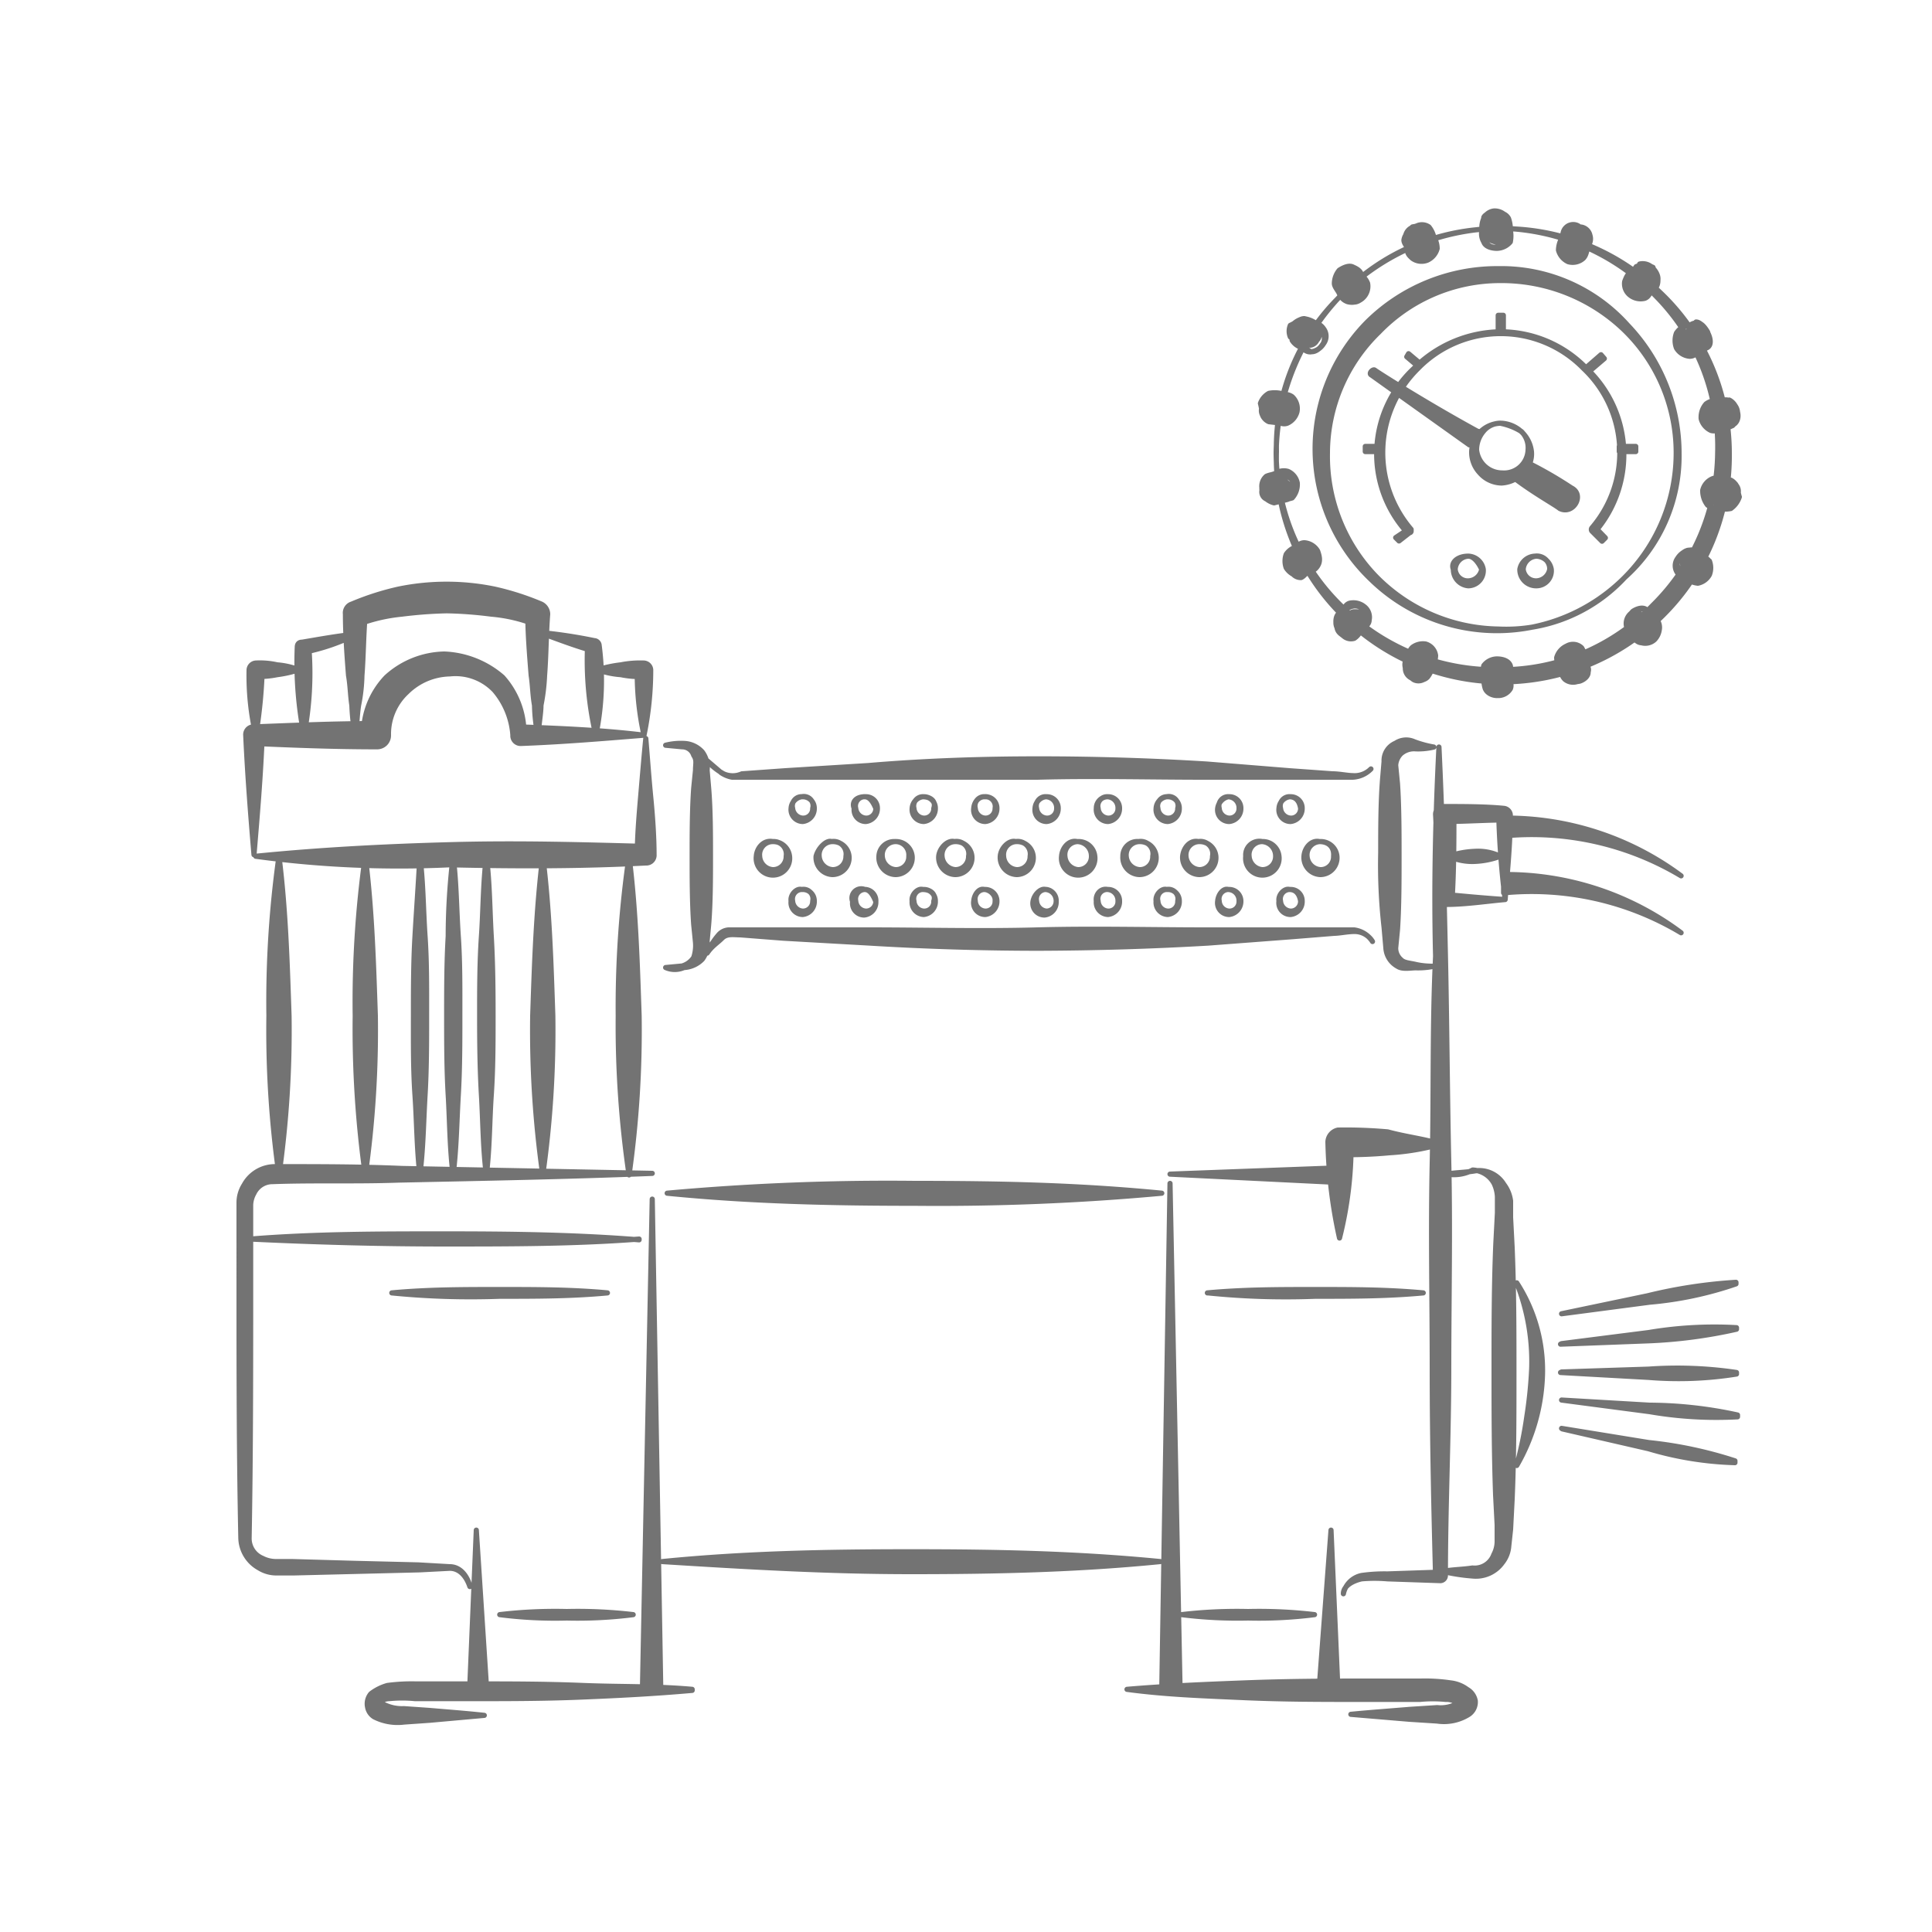 <svg xmlns="http://www.w3.org/2000/svg" width="75" height="75" viewBox="0 0 75 75">
  <defs>
    <style>
      .a {
        fill: #737373;
        stroke: #737373;
        stroke-linecap: round;
        stroke-linejoin: round;
        stroke-width: 0.2px;
      }
    </style>
  </defs>
  <path class="a" d="M63.07,22.42a7,7,0,0,1-9.85.07,7,7,0,0,1-.13-10,7.18,7.18,0,0,1,5.09-2.06,6.58,6.58,0,0,1,5,2.19,7.21,7.21,0,0,1,2,5A6.32,6.32,0,0,1,63.07,22.42Zm0,0a6.85,6.85,0,0,0,2-4.89A6.63,6.63,0,0,0,63,12.76a6.87,6.87,0,0,0-4.77-1.87,6.53,6.53,0,0,0-4.7,2,6.55,6.55,0,0,0-2,4.7,6.71,6.71,0,0,0,1.87,4.77,6.79,6.79,0,0,0,4.77,2.06A6.27,6.27,0,0,0,63.07,22.42ZM54.31,21l-.13-.13.39-.26a4.53,4.53,0,0,1,.32-6.31,4.83,4.83,0,0,1,3.35-1.42,4.64,4.64,0,0,1,3.35,1.42A4.59,4.59,0,0,1,62,20.55l.32.33-.13.13-.39-.39a.1.1,0,0,1,0-.13,4.49,4.49,0,0,0-.32-6.18,4.49,4.49,0,0,0-6.44,0,4.58,4.58,0,0,0-.26,6.24v.07a.06.06,0,0,1-.06.06Zm-2.25-9.54a8.44,8.44,0,0,1,6.12-2.58,8.71,8.71,0,0,1,6.24,2.45,8.59,8.59,0,0,1,2.71,6.25,8.72,8.72,0,0,1-2.58,6.31,8.86,8.86,0,0,1-6.31,2.58A8.75,8.75,0,0,1,52,23.78a8.6,8.6,0,0,1-2.45-6.25A8.19,8.19,0,0,1,52.06,11.47Zm0,0a9,9,0,0,0-2.52,6.12,8.34,8.34,0,0,0,2.65,6.06A8.46,8.46,0,0,0,58.24,26a8.19,8.19,0,0,0,5.93-2.51,8.43,8.43,0,0,0,2.51-5.93,8.31,8.31,0,0,0-2.38-6.05,8.62,8.62,0,0,0-6.06-2.65A8.87,8.87,0,0,0,52.06,11.47Zm0-.9a.42.42,0,0,1,.58-.06L53,11c.13.12.06.38-.13.58s-.45.19-.58,0l-.32-.33A.43.43,0,0,1,52.06,10.57ZM51.8,11c0,.13.13.26.19.39s.13.25.32.32a.62.62,0,0,0,.78-.71c-.07-.19-.2-.26-.26-.39s-.19-.19-.32-.25-.32,0-.52.13A.83.83,0,0,0,51.8,11Zm.71-.51a.64.64,0,0,1,.26.32c.06.13.19.25.19.32a.5.5,0,0,1-.13.32.28.28,0,0,1-.32.07c-.13,0-.2-.13-.32-.2s-.26-.13-.33-.26a.38.38,0,0,1,.2-.45A.43.43,0,0,1,52.51,10.51Zm2.32-1.68c.25-.06.51,0,.58.19l.19.52c.06.19-.06.39-.32.51a.41.41,0,0,1-.52-.19l-.19-.51A.43.43,0,0,1,54.83,8.83Zm-.26.39c0,.19.06.25.06.45s.07.26.2.38a.61.61,0,0,0,.58.07.69.69,0,0,0,.38-.45.86.86,0,0,0-.13-.45,1,1,0,0,0-.19-.39A.47.47,0,0,0,55,8.77C54.63,8.89,54.57,9.09,54.57,9.22ZM55.28,9c.06.13.06.26.13.39s.06.25.06.38-.13.2-.26.26a.3.3,0,0,1-.32,0,1.28,1.28,0,0,1-.19-.32c-.07-.13-.2-.26-.2-.39a.48.48,0,0,1,.33-.39C55,8.83,55.21,8.83,55.28,9Zm2.77-.71c.26,0,.51.19.51.39v.51c0,.2-.19.32-.45.39s-.45-.13-.45-.32L57.6,8.7A.41.41,0,0,1,58.05,8.25Zm-.45.19a.89.89,0,0,0-.07.45.62.62,0,0,0,.07.46c.06.19.32.25.51.25a.7.7,0,0,0,.52-.25,1.17,1.17,0,0,0,0-.46,1.2,1.2,0,0,0-.07-.45.39.39,0,0,0-.45-.19C57.85,8.25,57.66,8.31,57.6,8.44Zm.9,0c.06.13,0,.26,0,.39s0,.32-.07.39a.46.46,0,0,1-.64,0c-.06-.07-.06-.26-.13-.39s-.06-.26-.06-.39A.5.5,0,0,1,58,8.19.58.58,0,0,1,58.5,8.44Zm2.77.33a.42.42,0,0,1,.32.51l-.19.52a.42.42,0,0,1-.52.19.49.49,0,0,1-.32-.52L60.69,9A.4.4,0,0,1,61.27,8.77Zm-.45.06c-.13.13-.13.26-.2.39a1,1,0,0,0-.12.45.69.69,0,0,0,.38.45.62.62,0,0,0,.58-.13c.13-.13.13-.32.19-.45s.13-.26.07-.45a.41.41,0,0,0-.39-.32C61.14,8.7,60.88,8.7,60.82,8.83Zm.77.26c0,.13-.13.26-.19.38a1.59,1.59,0,0,1-.2.33c-.06.06-.19.06-.32.06s-.19-.13-.26-.26,0-.25.07-.38,0-.33.13-.39.26-.13.45-.06A.51.51,0,0,1,61.59,9.09Zm2.58,1.29c.19.19.25.45.13.58l-.39.38a.48.48,0,0,1-.58,0,.42.42,0,0,1-.13-.58l.32-.45A.81.81,0,0,1,64.17,10.38Zm-.52-.13c-.13.06-.19.19-.32.26s-.19.19-.26.38a.56.56,0,0,0,.2.52.66.66,0,0,0,.58.13c.19-.07.19-.26.32-.33s.19-.19.19-.38a.68.68,0,0,0-.19-.45A.53.53,0,0,0,63.65,10.25Zm.65.51c-.07.13-.2.2-.26.32s-.19.2-.32.26a.54.54,0,0,1-.33-.06.55.55,0,0,1-.12-.26c0-.13.12-.19.19-.32a.59.59,0,0,1,.26-.32.38.38,0,0,1,.45.06C64.3,10.51,64.3,10.7,64.3,10.76Zm2,2.13c.13.26.13.51-.06.58l-.45.26a.41.41,0,0,1-.52-.2.48.48,0,0,1,.07-.58l.45-.32C65.91,12.44,66.1,12.57,66.29,12.89Zm-.45-.39c-.19,0-.26.13-.38.13s-.26.07-.39.26a.82.82,0,0,0,0,.58.66.66,0,0,0,.51.32c.2,0,.26-.13.39-.19a.64.64,0,0,0,.32-.26.51.51,0,0,0-.06-.52C66.16,12.7,66,12.5,65.84,12.5Zm.45.84c-.06.13-.25.13-.38.19a.86.86,0,0,1-.39.13c-.13,0-.19-.06-.26-.19a.31.31,0,0,1,0-.32l.26-.26c.13-.07.19-.19.32-.26a.42.42,0,0,1,.39.26A.38.38,0,0,1,66.29,13.34ZM67.45,16c.07.26-.06.52-.32.52l-.51.06a.48.48,0,0,1-.46-.39.41.41,0,0,1,.26-.51l.52-.13A.49.49,0,0,1,67.45,16Zm-.32-.45c-.13-.06-.32,0-.45,0a.68.68,0,0,0-.45.13.78.78,0,0,0-.19.58.69.69,0,0,0,.38.45c.2.06.32-.07.45-.07s.26-.06.39-.12a.52.52,0,0,0,.13-.52C67.45,15.79,67.26,15.59,67.13,15.53Zm.13.84c-.13.06-.26,0-.39.06h-.38c-.13-.06-.2-.13-.2-.26a.46.46,0,0,1,.07-.32.5.5,0,0,1,.32-.13,1,1,0,0,1,.39-.13.75.75,0,0,1,.32.39A.32.32,0,0,1,67.26,16.37Zm.19,2.83a.39.39,0,0,1-.45.39l-.51-.13a.41.41,0,0,1-.26-.52.42.42,0,0,1,.45-.38l.51.06A.51.51,0,0,1,67.45,19.2Zm-.13-.45a.46.46,0,0,0-.38-.13c-.13,0-.26-.13-.45-.06a.65.65,0,0,0-.39.45.9.9,0,0,0,.19.58c.2.13.33.06.45.13a1.13,1.13,0,0,0,.45,0,.89.89,0,0,0,.33-.45C67.45,19.07,67.45,18.82,67.32,18.75Zm-.19.77a.86.86,0,0,1-.39-.13c-.12-.06-.25-.06-.32-.12a.3.3,0,0,1-.06-.33c0-.12.06-.19.19-.25s.26,0,.39,0,.32-.07.38.06a.36.36,0,0,1,.13.45A.41.41,0,0,1,67.13,19.52Zm-.84,2.71a.48.48,0,0,1-.58.26l-.45-.33a.4.4,0,0,1-.06-.57h0c.13-.2.38-.33.51-.2l.45.26A.38.38,0,0,1,66.29,22.23Zm.07-.45c-.07-.13-.26-.19-.32-.26s-.2-.19-.39-.19a.68.68,0,0,0-.52.32.48.48,0,0,0,0,.58c.13.19.26.19.39.26a1,1,0,0,0,.39.13.66.66,0,0,0,.45-.33A.74.74,0,0,0,66.36,21.78Zm-.45.71c-.13,0-.2-.13-.33-.26s-.25-.19-.25-.26-.07-.26,0-.32a.33.33,0,0,1,.25-.19.86.86,0,0,1,.39.13,1,1,0,0,1,.39.19.59.59,0,0,1,0,.45C66.23,22.42,66,22.55,65.91,22.49Zm-1.68,2.25a.43.43,0,0,1-.64,0l-.32-.45c-.13-.19-.07-.39.12-.58h0c.2-.13.46-.19.58,0l.39.39A.48.48,0,0,1,64.23,24.74Zm.19-.38c0-.2-.12-.26-.19-.39a.51.51,0,0,0-.32-.32.64.64,0,0,0-.58.13.51.51,0,0,0-.19.51c.06.19.19.26.25.39s.2.25.33.25a.53.53,0,0,0,.51-.12A.7.7,0,0,0,64.42,24.36Zm-.7.51c-.13-.06-.13-.19-.26-.32s-.19-.26-.19-.32a.74.74,0,0,1,.12-.33.31.31,0,0,1,.33-.06c.06,0,.19.13.32.19s.26.2.26.33a.38.38,0,0,1-.2.45C64,24.87,63.85,24.87,63.72,24.87Zm-2.39,1.55c-.25.06-.51,0-.58-.2l-.13-.51c-.06-.2.07-.39.33-.52h0a.4.4,0,0,1,.51.2l.19.51C61.72,26.09,61.53,26.35,61.33,26.42Zm.32-.39c0-.19-.06-.32-.06-.45a1.91,1.91,0,0,0-.19-.45.48.48,0,0,0-.58-.07.7.7,0,0,0-.39.45,1,1,0,0,0,.13.46c.06.12.06.25.19.38a.5.5,0,0,0,.52.07C61.46,26.35,61.65,26.22,61.65,26Zm-.77.32c-.06-.13-.06-.26-.13-.38s-.06-.33-.06-.39.13-.19.26-.26a.28.28,0,0,1,.32.07,1.28,1.28,0,0,1,.19.32c.07.13.19.26.19.38s-.12.26-.32.33A.56.56,0,0,1,60.88,26.35ZM58.11,27c-.26,0-.51-.2-.45-.39l.07-.52a.35.35,0,0,1,.45-.32c.25,0,.45.13.45.32v.52C58.63,26.8,58.37,27,58.11,27Zm.45-.26a.89.89,0,0,0,.07-.45,1.13,1.13,0,0,0,0-.45c-.07-.2-.32-.26-.52-.26a.65.65,0,0,0-.51.26,1,1,0,0,0,0,.45,1.33,1.33,0,0,0,.06.45.55.55,0,0,0,.45.26A.52.52,0,0,0,58.56,26.74Zm-.83,0c-.07-.13,0-.26.06-.39s.06-.32.13-.38a.46.46,0,0,1,.64,0c.07.06.07.25.07.38s.06.26,0,.39a.55.55,0,0,1-.45.26C57.92,26.93,57.73,26.87,57.73,26.74Zm-2.84-.39a.41.41,0,0,1-.32-.51l.19-.52a.41.41,0,0,1,.52-.19.48.48,0,0,1,.32.51l-.19.52C55.41,26.35,55.15,26.42,54.89,26.35Zm.52-.06a1,1,0,0,0,.19-.39,1,1,0,0,0,.13-.45.54.54,0,0,0-.39-.45.68.68,0,0,0-.51.13c-.13.13-.13.26-.2.38s-.13.26-.06.46.19.32.39.38A.38.38,0,0,0,55.41,26.29ZM54.57,26c0-.13.13-.26.19-.39a1.48,1.48,0,0,1,.2-.32.3.3,0,0,1,.32,0c.13,0,.19.13.26.26s0,.26-.07.39,0,.32-.13.38a.4.4,0,0,1-.45.07A.79.79,0,0,1,54.57,26Zm-2.51-1.42c-.2-.19-.26-.45-.13-.58l.38-.38a.48.48,0,0,1,.58,0c.2.19.26.38.13.58l-.32.45A.49.49,0,0,1,52.06,24.61Zm.51.13a1.09,1.09,0,0,0,.32-.26c.07-.12.26-.19.26-.38a.52.52,0,0,0-.19-.52.67.67,0,0,0-.58-.13c-.19.07-.19.26-.32.33s-.2.19-.2.38a.7.7,0,0,0,.2.45A.51.51,0,0,0,52.57,24.74Zm-.64-.51a.59.59,0,0,1,.32-.26c.13-.07.19-.19.32-.19s.26,0,.32.06a.45.45,0,0,1,.13.32c0,.07-.13.2-.19.32a.66.66,0,0,1-.26.33.43.43,0,0,1-.45-.13C51.93,24.55,51.86,24.36,51.93,24.23ZM50.06,22.1c-.13-.26-.06-.51.13-.58l.45-.26a.42.42,0,0,1,.51.2.48.48,0,0,1-.06.58l-.45.25A.38.38,0,0,1,50.06,22.1Zm.32.26a.72.72,0,0,0,.39-.13c.13-.07.26-.07.38-.26s.07-.38,0-.58a.65.65,0,0,0-.51-.32c-.19,0-.26.13-.39.19a.69.69,0,0,0-.32.26.77.77,0,0,0,0,.52A.73.73,0,0,0,50.38,22.36Zm-.32-.71c.06-.13.26-.13.39-.19a.41.41,0,0,1,.38-.07c.13,0,.2.07.26.2a.31.31,0,0,1,0,.32l-.26.25c-.13.07-.19.2-.32.26a.4.4,0,0,1-.39-.26C49.93,21.91,49.93,21.78,50.06,21.65ZM49,19.07a.41.41,0,0,1,.33-.51l.51-.07a.37.37,0,0,1,.39.39c0,.26-.07.45-.26.51l-.51.13C49.22,19.46,49,19.27,49,19.07Zm.26.32c.13.07.32,0,.45,0a1.33,1.33,0,0,0,.45-.06.78.78,0,0,0,.2-.58A.62.62,0,0,0,50,18.3a.58.58,0,0,0-.46.06c-.12.07-.25.07-.38.13A.5.5,0,0,0,49,19,.3.3,0,0,0,49.22,19.39Zm-.13-.77c.13-.06.26,0,.39,0s.32,0,.39.07.19.13.19.25a.34.34,0,0,1-.39.45.41.41,0,0,1-.38.07.69.69,0,0,1-.33-.39A.8.8,0,0,1,49.09,18.62ZM49,15.79c.06-.26.26-.45.45-.39l.52.13a.4.4,0,0,1,.25.52.46.46,0,0,1-.45.38l-.51-.06A.47.47,0,0,1,49,15.79Zm.13.45a.47.47,0,0,0,.38.13c.13,0,.26.13.46.06a.67.67,0,0,0,.38-.45.63.63,0,0,0-.19-.58c-.19-.13-.32-.06-.45-.13a1.13,1.13,0,0,0-.45,0,.72.72,0,0,0-.33.39C49,15.92,49,16.17,49.16,16.24Zm.19-.84a1,1,0,0,1,.39.13c.13.06.26.06.32.19a.3.3,0,0,1,.06.33c0,.12-.12.19-.19.25s-.26,0-.39,0-.32,0-.38-.06a.36.36,0,0,1-.13-.45C49.09,15.59,49.22,15.4,49.35,15.4Zm.9-2.7a.39.39,0,0,1,.58-.2l.45.32a.4.4,0,0,1,.07.58c-.13.2-.39.33-.52.2l-.45-.26C50.12,13.21,50.12,13,50.25,12.7Zm-.06.51a.64.64,0,0,0,.32.26c.13.06.19.19.39.19a.66.66,0,0,0,.51-.32.48.48,0,0,0,0-.58c-.13-.19-.26-.19-.38-.26a1,1,0,0,0-.39-.13.81.81,0,0,0-.45.26A.81.81,0,0,0,50.19,13.21Zm.45-.84c.13,0,.19.13.32.26s.26.19.26.26a.28.28,0,0,1-.07.32.33.33,0,0,1-.25.19,1.38,1.38,0,0,1-.39-.12c-.13-.07-.26-.07-.39-.2a.59.59,0,0,1,0-.45C50.38,12.5,50.45,12.37,50.64,12.37Zm6.76,4.38c-2-1.09-3.93-2.32-4-2.38s-.26.13-.13.19l3.8,2.71A.87.87,0,0,0,57.4,16.75ZM61,18.94a15.88,15.88,0,0,0-1.74-1,1.5,1.5,0,0,1-.45.64c.77.58,1.54,1,1.74,1.16C61.08,20,61.53,19.2,61,18.94Zm-2.71-2.51a1.24,1.24,0,0,1,1.16,1.1,1,1,0,0,1-.32.83,1.25,1.25,0,0,1-.84.39,1.14,1.14,0,0,1-.84-.39,1.17,1.17,0,0,1-.32-.83A1.15,1.15,0,0,1,58.24,16.43Zm0,0a.85.85,0,0,0-.71.32,1.12,1.12,0,0,0-.26.71,1,1,0,0,0,1,.9.93.93,0,0,0,1-.9.89.89,0,0,0-.26-.71A2.43,2.43,0,0,0,58.24,16.43ZM57,21.59a.61.61,0,0,1,.58.51.59.59,0,0,1-.58.64.63.63,0,0,1-.58-.64C56.31,21.84,56.57,21.59,57,21.59Zm0,0a.54.54,0,0,0-.51.51.49.49,0,0,0,.51.45.55.55,0,0,0,.52-.45C57.4,21.84,57.21,21.59,57,21.59Zm2.64,0a.61.61,0,0,1,.58.51.58.58,0,0,1-.58.64A.63.63,0,0,1,59,22.1.62.62,0,0,1,59.59,21.59Zm0,0a.55.55,0,0,0-.51.51.5.5,0,0,0,.51.45.55.55,0,0,0,.52-.45A.5.5,0,0,0,59.59,21.59Zm-1.48-9.35h.2v.65h-.2Zm3.45,2,.54-.47.13.15-.54.46ZM55,14.18l-.39-.33.07-.12.38.32Zm-2,3.15h.52v.2H53Zm9.86,0h.64v.2h-.64ZM25,28.54c-1.61.13-3.16.26-4.77.32a.3.3,0,0,1-.32-.32h0a3,3,0,0,0-.71-1.74,2.09,2.09,0,0,0-1.74-.64,2.45,2.45,0,0,0-1.67.71,2.22,2.22,0,0,0-.71,1.67h0a.44.44,0,0,1-.45.45h0c-1.61,0-3.16-.06-4.77-.13l.32-.32c-.06,1.55-.19,3.09-.32,4.64-.13-1.55-.25-3.09-.32-4.64a.3.3,0,0,1,.26-.32h0c1.61-.06,3.15-.13,4.77-.13l-.46.45A3.21,3.21,0,0,1,15,26.29a3.44,3.44,0,0,1,2.25-.9,3.67,3.67,0,0,1,2.26.9,3.26,3.26,0,0,1,.83,2.25l-.13-.32C21.84,28.28,23.45,28.35,25,28.54ZM9.93,33.24c2.51-.25,5-.38,7.6-.45s5,0,7.6.07l-.39.32c0-.71.07-1.55.13-2.25s.13-1.55.2-2.26c.06.71.12,1.55.19,2.26s.13,1.54.13,2.25a.3.3,0,0,1-.32.32h0c-2.52.13-5,.13-7.61.07A41.29,41.29,0,0,1,9.93,33.24Zm.9,0c.26,2.07.32,4.13.39,6.19a40.08,40.08,0,0,1-.39,6.18,40.08,40.08,0,0,1-.39-6.18A40.77,40.77,0,0,1,10.83,33.24Zm13.59,0c.26,2.07.32,4.13.39,6.19a40.08,40.08,0,0,1-.39,6.18A40.08,40.08,0,0,1,24,39.43,40.77,40.77,0,0,1,24.42,33.24Zm-10.24,0c.26,2.07.32,4.13.39,6.19a40.08,40.08,0,0,1-.39,6.18,41,41,0,0,1-.39-6.18A40.77,40.77,0,0,1,14.18,33.24Zm6.89,0c.26,2.07.32,4.13.39,6.19a40.08,40.08,0,0,1-.39,6.18,40.08,40.08,0,0,1-.39-6.18C20.75,37.37,20.81,35.37,21.07,33.24Zm-3.48,0c.13,1,.13,2.07.2,3.1s.06,2.06.06,3.09,0,2.06-.06,3.09-.07,2.06-.2,3.09c-.13-1-.13-2.06-.19-3.09s-.06-2.06-.06-3.09,0-2.06.06-3.09A26.39,26.39,0,0,1,17.59,33.24Zm-1.29,0c.13,1,.13,2.07.2,3.1s.06,2.06.06,3.09,0,2.06-.06,3.09-.07,2.06-.2,3.09c-.12-1-.12-2.06-.19-3.09s-.06-2.06-.06-3.09,0-2.06.06-3.09S16.24,34.34,16.3,33.24Zm2.58,0c.13,1,.13,2.07.19,3.1s.07,2.06.07,3.09,0,2.06-.07,3.09-.06,2.06-.19,3.09c-.13-1-.13-2.06-.19-3.09s-.07-2.06-.07-3.09,0-2.06.07-3.09S18.75,34.34,18.88,33.24Zm2-4.7a6.44,6.44,0,0,1-.13-1.16c-.07-.38-.07-.77-.13-1.16-.06-.77-.13-1.61-.13-2.38l.26.39a6,6,0,0,0-1.68-.39,15.6,15.6,0,0,0-1.73-.13,16.76,16.76,0,0,0-1.74.13,6.54,6.54,0,0,0-1.68.39l.26-.39c-.07.77-.07,1.61-.13,2.38a6.44,6.44,0,0,1-.13,1.16c-.06.39-.06.78-.13,1.16a7.49,7.49,0,0,1-.13-1.16c-.06-.38-.06-.77-.13-1.16-.06-.77-.12-1.61-.12-2.38a.36.36,0,0,1,.25-.39h0a10.56,10.56,0,0,1,1.81-.58,9.25,9.25,0,0,1,3.73,0,10.56,10.56,0,0,1,1.81.58h0a.44.44,0,0,1,.25.39c-.06.77-.06,1.61-.12,2.38A7.49,7.49,0,0,1,21,27.38C21,27.64,20.94,28,20.88,28.54Zm-9.08,0a14.78,14.78,0,0,1-.26-3.41h0c0-.13.06-.2.19-.2.71-.12,1.42-.25,2.13-.32a8.11,8.11,0,0,1-2.06.71l.19-.19A12.77,12.77,0,0,1,11.8,28.54Zm11.33,0a12.83,12.83,0,0,1-.32-3.48l.19.2c-.7-.2-1.35-.45-2.06-.71a19.8,19.8,0,0,1,2.13.32.2.2,0,0,1,.19.19h0A10.45,10.45,0,0,1,23.13,28.54Zm-13.2,0A10.33,10.33,0,0,1,9.67,26a.28.28,0,0,1,.26-.26h0a3.06,3.06,0,0,1,.83.07,3,3,0,0,1,.84.19,4.48,4.48,0,0,1-.84.19,3.62,3.62,0,0,1-.83.07l.25-.26A19.14,19.14,0,0,1,9.93,28.54Zm15.07,0A10.85,10.85,0,0,1,24.74,26l.26.26a3.66,3.66,0,0,1-.9-.07,3.41,3.41,0,0,1-.9-.19,5,5,0,0,1,.9-.19,3.91,3.91,0,0,1,.9-.07h0a.28.28,0,0,1,.26.26h0A12.51,12.51,0,0,1,25,28.54ZM15.21,50.19c1.42-.13,2.77-.13,4.19-.13s2.77,0,4.18.13c-1.41.13-2.77.13-4.18.13A31.18,31.18,0,0,1,15.21,50.19ZM19.4,62.68A18.43,18.43,0,0,1,22,62.56a18.57,18.57,0,0,1,2.58.12,17.16,17.16,0,0,1-2.58.13A17,17,0,0,1,19.4,62.68Zm26.47,0a18.57,18.57,0,0,1,2.58-.12,18.57,18.57,0,0,1,2.58.12,17.16,17.16,0,0,1-2.58.13A17.56,17.56,0,0,1,45.87,62.68Zm1-12.49c1.42-.13,2.77-.13,4.19-.13s2.77,0,4.19.13c-1.42.13-2.77.13-4.19.13A29.92,29.92,0,0,1,46.9,50.19ZM58.43,34.92c-.7.06-1.54.19-2.32.19a.17.17,0,0,1-.19-.19h0c-.13-1-.13-2.19-.19-3.29a.3.3,0,0,1,.32-.32h0c.71,0,1.61,0,2.32.07h0a.28.28,0,0,1,.26.25C58.63,32.79,58.5,34,58.43,34.92Zm0,0a32.67,32.67,0,0,1-.25-3.35l.25.26c-.7,0-1.61.06-2.32.06l.33-.32c0,1.1,0,2.19-.07,3.35l-.19-.19C56.82,34.79,57.53,34.86,58.43,34.92Zm-2.19-1.68a3.48,3.48,0,0,1,1-.19,2,2,0,0,1,1,.19,3.22,3.22,0,0,1-1,.2A2.14,2.14,0,0,1,56.24,33.24ZM18.49,59.4l.39,6h-.64Zm33.18,0,.26,6h-.71ZM25.32,45.55c-3.28.13-6.5.19-9.85.26-1.68.06-3.29,0-4.9.06a.79.79,0,0,0-.71.45,1,1,0,0,0-.13.45v3.09c0,3.29,0,6.58-.06,9.86a.83.83,0,0,0,.51.77,1.17,1.17,0,0,0,.52.13h.64l2.45.07,2.45.06,1.22.07c.46,0,.71.45.78.77-.13-.39-.39-.71-.78-.71l-1.16.06L13.86,61l-2.45.06h-.65a1.27,1.27,0,0,1-.7-.19,1.37,1.37,0,0,1-.71-1.16c-.07-3.35-.07-6.57-.07-9.86V46.71a1.28,1.28,0,0,1,.2-.71,1.36,1.36,0,0,1,1.22-.71c1.68,0,3.29,0,4.9.07Zm-.38,20,.38-19,.33,19Zm-.13-17.45c-2.51.19-5,.19-7.54.19s-5-.07-7.54-.19c2.52-.2,5-.2,7.54-.2S22.3,47.93,24.81,48.13Zm20.61-2.52,6.7-.25v.58Zm-.32,20,.32-19.64.39,19.64ZM25.9,46.32a95.58,95.58,0,0,1,9.6-.38c3.29,0,6.31.06,9.6.38a95.45,95.45,0,0,1-9.6.39C32.28,46.71,29.12,46.64,25.9,46.32Zm-.19,14.3c3.22-.32,6.38-.38,9.66-.38s6.38.06,9.67.38c-3.23.32-6.38.39-9.67.39S28.93,60.82,25.71,60.62Zm1.16,5c-1.48.13-2.84.2-4.32.26s-2.83.06-4.31.06H16.11a5.07,5.07,0,0,0-1,0c-.13,0-.33.07-.33.13h0l.07.07a1.57,1.57,0,0,0,.83.19l1,.07c.7.06,1.48.12,2.12.19l-2.12.19-1,.07a2,2,0,0,1-1.15-.2.56.56,0,0,1-.26-.38.6.6,0,0,1,.13-.52,1.9,1.9,0,0,1,.64-.32,7.14,7.14,0,0,1,1.1-.06H18.3c1.48,0,2.84,0,4.32.06S25.39,65.45,26.87,65.58Zm29-21.19a9.36,9.36,0,0,1-1.94.32,17.15,17.15,0,0,1-1.93.07l.45-.46A14.89,14.89,0,0,1,52,48.06a19,19,0,0,1-.45-3.74.49.49,0,0,1,.39-.45h0a18.44,18.44,0,0,1,1.93.07C54.57,44.13,55.21,44.2,55.86,44.39Zm.19,1.16c.39-.07.77-.07,1.16-.13a1.12,1.12,0,0,1,1.16.52,1.34,1.34,0,0,1,.26.64v.64l.06,1.16c.07,1.68.07,3.29.07,4.9s0,3.28-.07,4.89l-.06,1.16-.07.65a1.17,1.17,0,0,1-.25.64,1.26,1.26,0,0,1-1.16.52A7.49,7.49,0,0,1,56,61c.38-.07.77-.07,1.16-.13a.79.79,0,0,0,.83-.52,1.1,1.1,0,0,0,.13-.51v-.64l-.06-1.16C58,56.37,58,54.76,58,53.15s0-3.29.07-4.9l.06-1.16v-.64a1.37,1.37,0,0,0-.13-.51,1,1,0,0,0-.83-.52A1.55,1.55,0,0,1,56.05,45.55ZM55.86,29c.13,2.71.19,5.35.25,8.06s.07,5.34.13,8.05,0,5.34,0,8-.13,5.35-.13,8.05h0a.2.2,0,0,1-.19.2h0l-2.06-.07a5.89,5.89,0,0,0-1,0c-.32.07-.71.26-.71.58a.91.91,0,0,1,.71-.71,6.35,6.35,0,0,1,1-.06l2.06-.07-.19.2c-.07-2.71-.13-5.35-.13-8.06s-.06-5.34,0-8.05,0-5.34.13-8C55.66,34.34,55.73,31.63,55.86,29ZM43.75,65.58c1.54-.13,3-.19,4.57-.25s3-.07,4.57-.07h2.26a6.79,6.79,0,0,1,1.16.07,1.32,1.32,0,0,1,.64.25.65.65,0,0,1,.32.45.58.58,0,0,1-.25.52,1.8,1.8,0,0,1-1.23.26l-1.09-.07-2.26-.19c.71-.07,1.55-.13,2.26-.19l1.09-.07a1.33,1.33,0,0,0,.84-.19c.06-.07,0-.07,0,0s0,0-.06,0a.73.73,0,0,0-.45-.13,5.16,5.16,0,0,0-1,0H52.83c-1.55,0-3,0-4.57-.07S45.23,65.78,43.75,65.58ZM58.37,31.76A11.34,11.34,0,0,1,65.26,34a11.29,11.29,0,0,0-6.89-1.55Zm0,2.19a11.34,11.34,0,0,1,6.89,2.26,11.29,11.29,0,0,0-6.89-1.55ZM25.84,37.56l.64-.06a.81.81,0,0,0,.45-.33,1.47,1.47,0,0,0,.07-.58l-.07-.7c-.06-.84-.06-1.81-.06-2.65s0-1.8.06-2.64l.07-.7c0-.26.06-.39-.07-.58a.47.47,0,0,0-.45-.33l-.64-.06a2.45,2.45,0,0,1,.71-.07,1,1,0,0,1,.71.33,1,1,0,0,1,.19.71l.06.7c.07.84.07,1.81.07,2.64s0,1.81-.07,2.65l-.06.64a1,1,0,0,1-.19.71,1.08,1.08,0,0,1-.71.32A.88.88,0,0,1,25.84,37.56ZM55.66,29a2.59,2.59,0,0,1-.7.07.77.77,0,0,0-.58.19.7.7,0,0,0-.2.45l.07.71c.06.9.06,1.93.06,2.83s0,1.94-.06,2.84l-.07.71a.59.59,0,0,0,.2.45c.12.13.32.13.58.19s.51.07.7.07a3,3,0,0,1-.7.06c-.2,0-.52.07-.71-.06a.87.87,0,0,1-.45-.71L53.73,36a21.5,21.5,0,0,1-.13-2.89c0-.91,0-1.94.07-2.84l.06-.71a.73.73,0,0,1,.45-.71.74.74,0,0,1,.71-.06A4.08,4.08,0,0,0,55.66,29ZM27.45,37a2.86,2.86,0,0,1,.45-.71.55.55,0,0,1,.39-.19H33.7c2.19,0,4.38.06,6.57,0s4.38,0,6.57,0h5.73a1,1,0,0,1,.71.45.81.81,0,0,0-.71-.39c-.26,0-.58.07-.77.07l-1.61.13-3.29.25q-3.28.19-6.57.2c-2.19,0-4.44-.07-6.57-.2l-3.35-.19-1.67-.13c-.26,0-.52-.06-.71.13S27.64,36.72,27.45,37Zm0-7.47a2.44,2.44,0,0,0,.64.51.87.87,0,0,0,.71,0l1.68-.12,3.22-.2c2.25-.19,4.44-.26,6.63-.26s4.38.07,6.51.2l3.22.26,1.67.12c.26,0,.58.07.78.07a.89.89,0,0,0,.71-.26,1.06,1.06,0,0,1-.71.32H46.77c-2.12,0-4.38-.06-6.5,0H28.42A1.14,1.14,0,0,1,28,30ZM30,32.67a.64.64,0,0,1,.65.57.65.65,0,1,1-1.29,0C29.38,32.92,29.64,32.6,30,32.67Zm0,0a.51.51,0,0,0-.51.57.55.55,0,0,0,.51.52.51.51,0,0,0,.52-.52A.49.49,0,0,0,30,32.67Zm2.32,0a.63.63,0,0,1,.64.57.65.65,0,0,1-.64.71.66.66,0,0,1-.64-.71C31.76,32.92,32.09,32.6,32.28,32.67Zm0,0a.52.52,0,0,0-.52.57.56.56,0,0,0,.52.52.51.51,0,0,0,.52-.52A.49.49,0,0,0,32.28,32.67Zm2.45,0a.63.63,0,0,1,.64.57.65.65,0,0,1-.64.71.66.66,0,0,1-.65-.71A.59.59,0,0,1,34.73,32.67Zm0,0a.52.52,0,0,0-.52.57.56.56,0,0,0,.52.52.5.5,0,0,0,.51-.52A.52.52,0,0,0,34.73,32.67Zm2.32,0a.63.63,0,0,1,.64.57.65.65,0,0,1-.64.71.66.66,0,0,1-.65-.71C36.47,32.92,36.79,32.6,37.05,32.67Zm0,0a.52.52,0,0,0-.52.57.56.56,0,0,0,.52.52.51.51,0,0,0,.51-.52A.48.48,0,0,0,37.05,32.67Zm2.38,0a.63.63,0,0,1,.64.57.65.65,0,0,1-.64.71.66.66,0,0,1-.64-.71C38.85,32.92,39.17,32.6,39.43,32.67Zm0,0a.51.51,0,0,0-.51.57.55.55,0,0,0,.51.52.51.51,0,0,0,.52-.52A.49.49,0,0,0,39.43,32.67Zm2.38,0a.63.63,0,0,1,.65.57.65.65,0,1,1-1.29,0C41.23,32.92,41.49,32.6,41.81,32.67Zm0,0a.51.51,0,0,0-.51.57.56.56,0,0,0,.51.52.51.51,0,0,0,.52-.52A.56.56,0,0,0,41.81,32.67Zm2.39,0a.63.63,0,0,1,.64.57.65.65,0,0,1-.64.71.66.66,0,0,1-.65-.71A.56.56,0,0,1,44.2,32.67Zm0,0a.52.52,0,0,0-.52.57.56.56,0,0,0,.52.52.5.5,0,0,0,.51-.52A.48.48,0,0,0,44.2,32.67Zm2.32,0a.63.63,0,0,1,.64.57.65.65,0,0,1-.64.71.66.66,0,0,1-.65-.71C45.94,32.92,46.19,32.6,46.52,32.67Zm0,0a.52.52,0,0,0-.52.57.56.56,0,0,0,.52.52.51.51,0,0,0,.51-.52A.48.48,0,0,0,46.52,32.67Zm2.44,0a.63.63,0,0,1,.65.57.65.65,0,1,1-1.29,0A.53.53,0,0,1,49,32.67Zm0,0a.51.51,0,0,0-.51.57.56.56,0,0,0,.51.52.51.51,0,0,0,.52-.52A.56.56,0,0,0,49,32.67Zm2.26,0a.63.63,0,0,1,.64.57.65.65,0,0,1-.64.71.66.66,0,0,1-.64-.71C50.64,32.92,50.9,32.6,51.22,32.67Zm0,0a.52.52,0,0,0-.52.57.56.56,0,0,0,.52.52.5.5,0,0,0,.51-.52C51.8,32.92,51.61,32.67,51.22,32.67Zm-20.1-1.74a.36.36,0,0,0-.39.45.42.42,0,0,0,.39.38.37.37,0,0,0,.39-.38A.36.36,0,0,0,31.12,30.93Zm0,0a.44.44,0,0,1,.45.45.5.5,0,0,1-.45.51.46.46,0,0,1-.45-.51A.48.48,0,0,1,31.12,30.93Zm2.45,0a.36.36,0,0,0-.39.45.42.42,0,0,0,.39.38.37.37,0,0,0,.39-.38C33.89,31.12,33.76,30.93,33.57,30.93Zm0,0a.44.44,0,0,1,.45.45.5.5,0,0,1-.45.51.45.45,0,0,1-.45-.51C33.05,31.12,33.25,30.93,33.57,30.93Zm2.25,0a.36.36,0,0,0-.38.45.41.41,0,0,0,.38.38.37.37,0,0,0,.39-.38C36.34,31.12,36.15,30.93,35.82,30.93Zm0,0a.44.44,0,0,1,.45.45.5.5,0,0,1-.45.51.46.46,0,0,1-.45-.51A.48.48,0,0,1,35.82,30.93Zm2.39,0a.36.36,0,0,0-.39.45.41.41,0,0,0,.39.38.37.37,0,0,0,.38-.38A.38.38,0,0,0,38.21,30.93Zm0,0a.44.44,0,0,1,.45.45.5.5,0,0,1-.45.51.45.45,0,0,1-.45-.51C37.82,31.12,38,30.93,38.21,30.93Zm2.38,0a.36.36,0,0,0-.39.45.42.42,0,0,0,.39.38.37.37,0,0,0,.39-.38A.43.43,0,0,0,40.59,30.93Zm0,0a.44.44,0,0,1,.45.45.5.5,0,0,1-.45.51.45.45,0,0,1-.45-.51A.48.48,0,0,1,40.59,30.93Zm2.38,0a.36.36,0,0,0-.38.45.41.41,0,0,0,.38.38.37.37,0,0,0,.39-.38A.43.43,0,0,0,43,30.93Zm0,0a.44.44,0,0,1,.45.45.5.5,0,0,1-.45.51.46.46,0,0,1-.45-.51A.44.44,0,0,1,43,30.93Zm2.32,0a.36.36,0,0,0-.38.45.41.41,0,0,0,.38.38.37.37,0,0,0,.39-.38A.36.36,0,0,0,45.29,30.93Zm0,0a.44.44,0,0,1,.45.45.5.5,0,0,1-.45.51.46.46,0,0,1-.45-.51A.48.48,0,0,1,45.29,30.93Zm2.39,0a.36.36,0,0,0-.39.45.41.41,0,0,0,.39.38.37.37,0,0,0,.38-.38A.43.43,0,0,0,47.68,30.93Zm0,0a.44.44,0,0,1,.45.45.5.5,0,0,1-.45.51.45.45,0,0,1-.45-.51A.53.53,0,0,1,47.68,30.93Zm2.38,0a.36.36,0,0,0-.39.45.42.42,0,0,0,.39.38.37.37,0,0,0,.39-.38C50.45,31.12,50.32,30.93,50.06,30.93Zm0,0a.44.44,0,0,1,.45.45.5.5,0,0,1-.45.51.45.45,0,0,1-.45-.51A.48.48,0,0,1,50.06,30.93Zm-18.94,3.6a.37.37,0,0,0-.39.45.42.42,0,0,0,.39.39.38.38,0,0,0,.39-.39A.37.37,0,0,0,31.12,34.53Zm0,0a.44.44,0,0,1,.45.45.5.5,0,0,1-.45.52.46.46,0,0,1-.45-.52C30.67,34.73,30.93,34.47,31.12,34.53Zm2.45,0a.37.37,0,0,0-.39.45.42.42,0,0,0,.39.39A.38.38,0,0,0,34,35C33.89,34.73,33.76,34.53,33.57,34.53Zm0,0A.44.44,0,0,1,34,35a.5.5,0,0,1-.45.52.45.45,0,0,1-.45-.52A.36.36,0,0,1,33.57,34.53Zm2.25,0a.36.36,0,0,0-.38.45.41.41,0,0,0,.38.39.37.37,0,0,0,.39-.39C36.34,34.73,36.15,34.53,35.82,34.53Zm0,0a.44.44,0,0,1,.45.45.5.5,0,0,1-.45.52.47.47,0,0,1-.45-.52C35.37,34.73,35.63,34.47,35.82,34.53Zm2.39,0a.37.37,0,0,0-.39.45.41.41,0,0,0,.39.39.37.37,0,0,0,.38-.39C38.66,34.73,38.4,34.53,38.21,34.53Zm0,0a.45.45,0,0,1,.45.45.51.51,0,0,1-.45.52.45.45,0,0,1-.45-.52C37.82,34.73,38,34.47,38.21,34.53Zm2.38,0a.37.37,0,0,0-.39.45.42.42,0,0,0,.39.39A.38.38,0,0,0,41,35,.44.44,0,0,0,40.59,34.53Zm0,0A.44.44,0,0,1,41,35a.5.5,0,0,1-.45.52.45.45,0,0,1-.45-.52C40.14,34.73,40.4,34.47,40.59,34.53Zm2.38,0a.36.36,0,0,0-.38.45.41.41,0,0,0,.38.39.37.37,0,0,0,.39-.39A.43.43,0,0,0,43,34.53Zm0,0a.44.44,0,0,1,.45.45.5.5,0,0,1-.45.52.47.47,0,0,1-.45-.52C42.52,34.73,42.72,34.47,43,34.53Zm2.32,0a.36.36,0,0,0-.38.45.41.41,0,0,0,.38.39.37.37,0,0,0,.39-.39A.37.37,0,0,0,45.29,34.53Zm0,0a.44.44,0,0,1,.45.45.5.5,0,0,1-.45.52.47.47,0,0,1-.45-.52C44.84,34.73,45.1,34.47,45.29,34.53Zm2.39,0a.37.37,0,0,0-.39.45.41.41,0,0,0,.39.39.37.37,0,0,0,.38-.39A.43.43,0,0,0,47.68,34.53Zm0,0a.45.45,0,0,1,.45.45.51.51,0,0,1-.45.52.45.45,0,0,1-.45-.52C47.29,34.73,47.48,34.47,47.68,34.53Zm2.38,0a.37.37,0,0,0-.39.45.42.42,0,0,0,.39.39.38.38,0,0,0,.39-.39C50.45,34.73,50.32,34.53,50.06,34.53Zm0,0a.44.44,0,0,1,.45.45.5.5,0,0,1-.45.52.45.45,0,0,1-.45-.52C49.61,34.73,49.87,34.47,50.06,34.53ZM60.62,51l3.35-.7a19.33,19.33,0,0,1,3.42-.52v.06a13.94,13.94,0,0,1-3.35.71L60.62,51Zm0,4.45L64,56a16.16,16.16,0,0,1,3.35.71v.07A13,13,0,0,1,64,56.24l-3.35-.77Zm0-3.29L64,51.73a15.38,15.38,0,0,1,3.41-.19v.06a19,19,0,0,1-3.41.45l-3.42.13Zm0,1.1L64,53.15a15.75,15.75,0,0,1,3.41.13v.06a14.29,14.29,0,0,1-3.41.13l-3.42-.19Zm0,1.09,3.42.2a16.34,16.34,0,0,1,3.41.38V55a15.27,15.27,0,0,1-3.41-.2l-3.42-.45ZM58.88,49.8a6.25,6.25,0,0,1,1,3.54,7.49,7.49,0,0,1-1,3.55A15.07,15.07,0,0,0,59.27,55a16.92,16.92,0,0,0,.19-1.87A8.26,8.26,0,0,0,58.88,49.8Z"/>
</svg>
